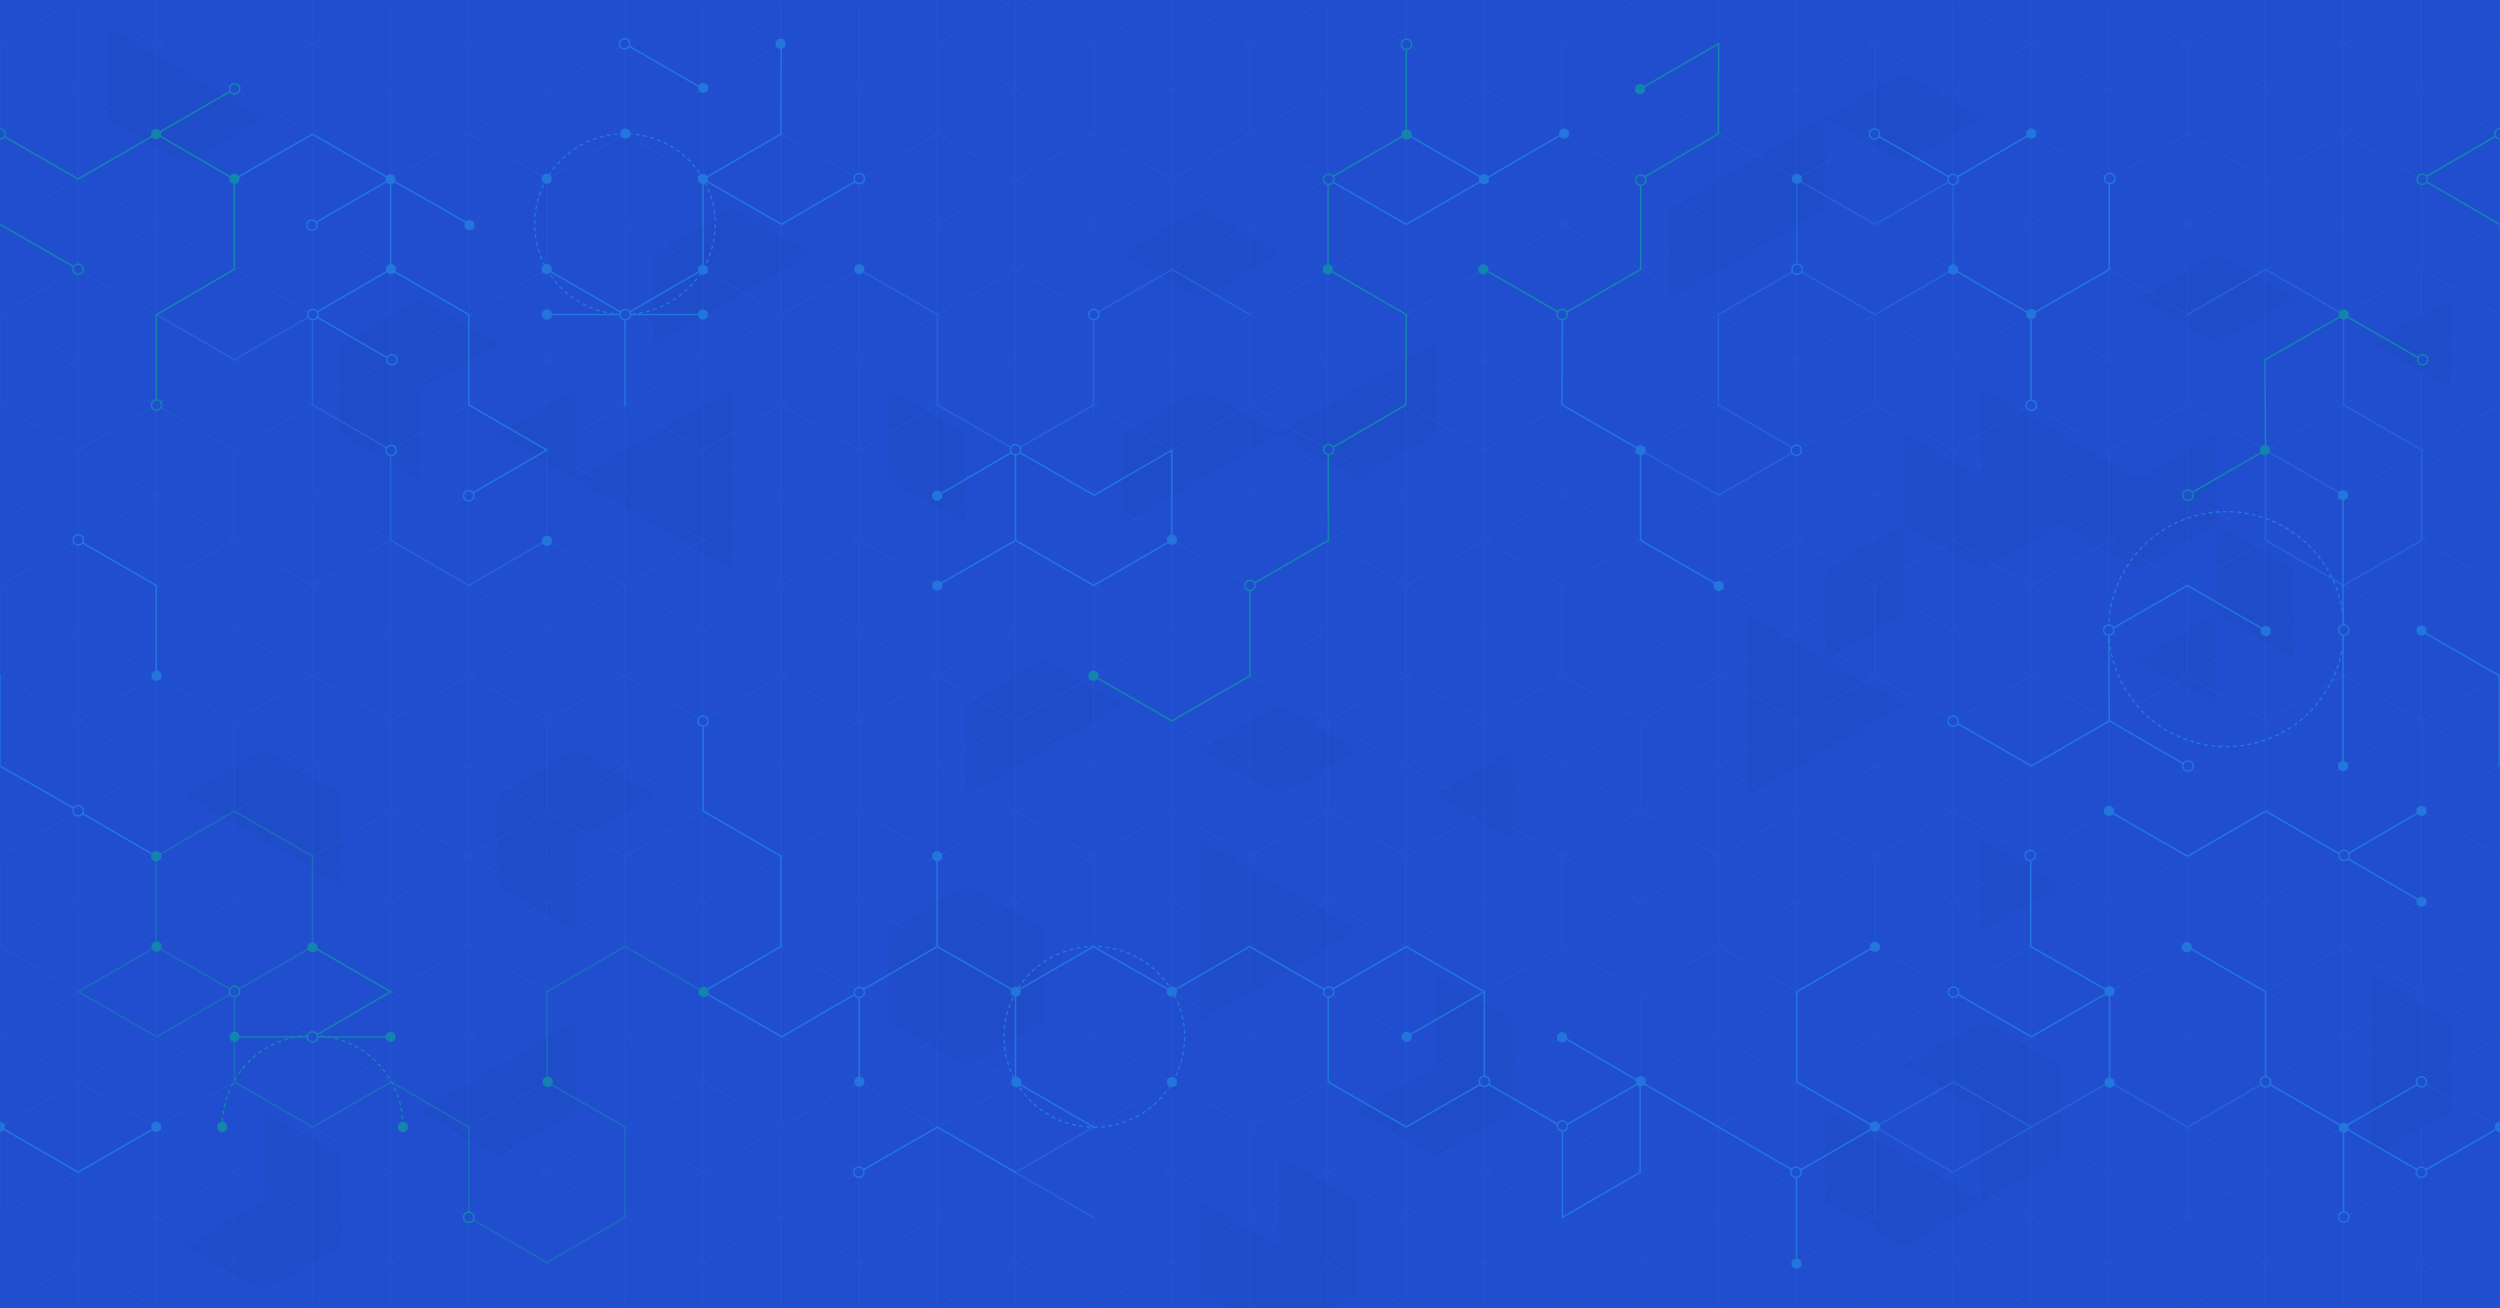 <?xml version="1.0" encoding="utf-8"?>
<svg xmlns="http://www.w3.org/2000/svg" height="900" width="1720">
  <defs>
    <path d="M0 0h1720v900H0z" id="a"/>
    <mask fill="#fff" id="b">
      <use fill-rule="evenodd" href="#a"/>
    </mask>
  </defs>
  <g fill="none" fill-rule="evenodd">
    <use fill="#204ecf" fill-rule="nonzero" href="#a"/>
    <g mask="url(#b)" opacity=".6">
      <g fill="#183a9e" fill-rule="nonzero" opacity=".2">
        <path d="M1524.6 298.8l-53.4 30.9v62h.1l53.3-30.7v-.5zM1470.8 329.9v-.5l-53.3-30.8-.4.2-53.4 30.9v62h.1l53.3-30.7v-.5l.4.3 53.3 30.6zM1363.4 329.4l.3.2 53.4-30.9v-.2l-53.7-31zM1310.1 360.7l53.3 30.7v-62l-53.4-30.8-.4.2v61.7l.4.3zM880 795.5v62l-.2.1h-.1l-53.7-31v62.2l.2-.1h.1l53.5 31h.2l53.5-30.8v-62.5L880 795.5zM879.8 485l-53.5 31 53.5 31 .2.1 53.5-31v-.3L880 485zM664.8 298.7l-53.6 31 53.6 31zM664.8 298.6l-53.7-31v62h.1zM826 329.5l-53.5-31-.2.2v62h.2l53.5-31z"/>
        <path d="M879.8 298.5h-.1l-53.7-31-53.6 31 53.6 31 .2.1 53.6-31zM503.7 205.1l.4.2 53.2-30.6v-.4l-53.6-31zM449.9 174.4v62l53.7-31v-62l-53.6 31zM181.2 81.2L127.5 50v62zM127.5 50.1L73.7 19v62.2h.1l53.7 31zM181.2 764.5v62l-53.7 31 53.7 31.1 53.7-31v-62.1l-53.6-31zM880 609.2v62l53.5-31v-.2L880 609.2zM826 578.2v124h.2l53.6-31V609l-53.3-30.8-.2-.1zM987.2 547v.4l.5-.3 53.3 30.7v-61.6L987.5 547zM1363.4 578.3V640l.3.2 53.4-30.9v-.4l-53.4-30.8zM1632 671.5v61.7l.4.2-.4.3v61.5l.4.2 53.4-30.8V702l-53.3-30.9zm.5 61.9zM1363.4 764.6v61.7l.3.2 53.4-30.9v-.3l-53.4-30.9zM1363.7 764.3l53.4 31v-62.1l-53.4-30.9zM1310.1 733.4l53.3 30.7v-61.5l-53.3 30.8zM1310 795.5v61.8l53.4-30.7v-.3l-53.4-30.8zM1255.9 764.6v62l53.7 31v-62.3l-53.3-30.9zM1255.9 392v61.7l.3.2 53.4-31v-.3l-53.3-30.9z"/>
        <path d="M1256.3 391.7l53.3 30.9V361l-53.2 30.7zM1525 174.4l-.4.3-53.2 30.6v.1l53.2 30.8.3.2 53.4-30.8v-.6l-53.2-30.6zM1632.5 236.5l53.3 30.8v-61.6zM1578.3 453.6V392l-53.3 30.8zM1524.6 361v61.5l.3.3 53.4-30.9v-.5l-53.2-30.7zM1470.8 453.6v.3l53.7 31v-62l-53.3 31zM1255.9 81.2l-53.4 30.8v.2l53.4 30.9zM1202.2 174.2l.3.2h.1l53.3-30.9v-.4l-53.4-30.9-.3.2-53.4 31v61.8l.1.1 53.3-30.6zM1363.4 81.2V81L1310 50.1V112l53.4-30.8z"/>
        <path d="M1309.6 112.2V50.3l-53.4 30.9-.3-.2v.2l53.7 31zM1255.9 515.8l-53.4-30.9-.3.2v61.8l.3.2 53.4-30.9zM1202.5 422.8v62l53.4 31 .3.1 53.4-30.9-53.7-31v-.3l-53.3-30.9zM987.2 671.4v61.9l.3.1h.2l-.5.3-53.2 30.7-.2-.2v.2l53.4 30.9.3.1 53.5-30.9v-62.3l-53.5-31zM665 609.2v62l53.5 31V640l-53.5-31z"/>
        <path d="M664.8 671.3l-53.6 31 53.6 31 .2.1 53.5-31v-.2l-53.5-31zM664.8 671.2v-62l-53.6 31h-.1v62h.1l53.6-31zM396.3 577.8l.4.3 53.2-30.6v-.5l-53.6-31zM396.1 640.2v-62l-53.5 31zM342.4 547v62.1l53.7-31v-62l-53.6 31zM342.4 733.4v.3l-53.2 30.6-.4-.2v.3l53.6 31 53.7-31v-62l-53.6 31zM181.2 577.8V516l-53.7 31.1v.3l.5-.3zM181.3 577.8v.2l53.6 31v-61.9L181.3 516zM987.2 298.5v-61.9l-53.5 31-.2-.2v.2L880 298.4v.1l53.5 31 .2.1 53.5-31zM826.6 205.3l53.2-30.6v-.4l-53.5-31v62h.2zM826 205v-61.5l-53.5 31-.2-.2v.4l.5-.3zM718.5 454L665 485l53.5 31h.2l53.6-31-53.7-31z"/>
        <path d="M665 485h-.2v62l.2.1 53.5-31v-.2l-53.5-31zM503.6 329.5v-61.9l-53.6 31zM449.9 298.6l-53.6 31 53.6 31.1v.4l.5-.4 53.2 30.7V329.6l-53.6-31zM342.5 298.5l53.6 31v-62l-53.6 31zM342.4 236.4l-53.6-31h-.1l-53.6 31v.1h-.1v62l53.7 31v-61.9l53.7-31.1z"/>
      </g>
      <g opacity=".1" stroke="#25a9ef" stroke-linecap="round" stroke-linejoin="round">
        <path d="M53.8-1L0 30.1v62l53.8 31.2M0 30.1l53.8 31.1M53.8-1l53.7 31.1v62l-53.7 31.2M107.5 30.1L53.7 61.2"/>
        <path d="M161.2-1l-53.7 31.1v62l53.7 31.2M107.5 30.1l53.7 31.1M161.2-1L215 30.1v62l-53.8 31.2M215 30.1l-53.8 31.1M268.7-1L215 30.1v62l53.7 31.2M215 30.1l53.7 31.1M268.7-1l53.8 31.1v62l-53.8 31.2M322.5 30.1l-53.8 31.1M376.2-1l-53.7 31.1v62l53.7 31.2M322.5 30.1l53.7 31.1M376.2-1L430 30.1v62l-53.8 31.2M430 30.1l-53.8 31.1M483.7-1L430 30.1v62l53.7 31.2M430 30.1l53.7 31.1M483.7-1l53.7 31.1v62l-53.7 31.2M537.5 30.1l-53.8 31.1M591.2-1l-53.8 31.1v62l53.8 31.2M537.5 30.1l53.7 31.1M591.2-1L645 30.1v62l-53.8 31.2M645 30.1l-53.8 31.1M698.7-1L645 30.1v62l53.7 31.2M645 30.1l53.7 31.1M698.7-1l53.7 31.1v62l-53.7 31.2M752.4 30.1l-53.7 31.1M806.2-1l-53.8 31.1v62l53.8 31.2M752.4 30.1l53.8 31.1M806.2-1l53.7 31.1v62l-53.7 31.2M860 30.1l-53.8 31.1M913.8-1L860 30.1v62l53.8 31.2M860 30.1l53.8 31.1M913.8-1l53.7 31.1v62l-53.7 31.2M967.5 30.1l-53.7 31.1M1021.2-1l-53.7 31.1v62l53.7 31.2M967.5 30.1l53.7 31.1M1021.2-1l53.8 31.1v62l-53.8 31.2M1075 30.1l-53.8 31.1M1128.7-1L1075 30.1v62l53.7 31.2M1075 30.1l53.7 31.1M1128.7-1l53.8 31.1v62l-53.8 31.2M1182.5 30.1l-53.8 31.1M1236.2-1l-53.7 31.1v62l53.7 31.2M1182.5 30.1l53.7 31.1M1236.2-1l53.8 31.1v62l-53.8 31.2M1290 30.1l-53.8 31.1M1343.7-1L1290 30.1v62l53.7 31.2M1290 30.1l53.7 31.1M1343.7-1l53.7 31.1v62l-53.7 31.2M1397.5 30.1l-53.8 31.1M1451.2-1l-53.8 31.1v62l53.8 31.2M1397.5 30.1l53.7 31.1M1451.2-1l53.8 31.1v62l-53.8 31.2M1505 30.1l-53.8 31.1M1558.7-1L1505 30.1v62l53.7 31.2M1505 30.1l53.7 31.1M1558.7-1l53.7 31.1v62l-53.7 31.2M1612.4 30.1l-53.7 31.1M1666.2-1l-53.8 31.1v62l53.8 31.2M1612.4 30.1l53.8 31.1M1666.2-1l53.7 31.1v62l-53.7 31.2M1720 30.1l-53.8 31.1M107.5 92.2l-53.7 31.1v62.1l53.7 31.1M53.8 123.3l53.7 31.1"/>
        <path d="M107.5 92.2l53.8 31.1v62.1l-53.8 31.1M161.3 123.3l-53.8 31.1M0 92.2l53.8 31.1v62.1L0 216.5M53.8 123.3L0 154.4M215 92.2l-53.7 31.1v62.1l53.7 31.1M161.3 123.3l53.7 31.1M215 92.2l53.8 31.1v62.1L215 216.5M268.8 123.3L215 154.4M322.5 92.2l-53.7 31.1v62.1l53.7 31.1M268.8 123.3l53.7 31.1M322.5 92.2l53.7 31.1v62.1l-53.7 31.1M376.3 123.3l-53.8 31.1M430 92.2l-53.8 31.1v62.1l53.8 31.1M376.3 123.3l53.7 31.1M430 92.2l53.8 31.1v62.1L430 216.5M483.8 123.3L430 154.4M537.5 92.2l-53.7 31.1v62.1l53.7 31.1M483.8 123.3l53.7 31.1M537.5 92.2l53.7 31.1v62.1l-53.7 31.1M591.2 123.3l-53.7 31.1M645 92.2l-53.8 31.1v62.1l53.8 31.1M591.2 123.3l53.8 31.1M645 92.2l53.7 31.1v62.1L645 216.5M698.7 123.3L645 154.4M752.5 92.2l-53.8 31.1v62.1l53.8 31.1M698.7 123.3l53.8 31.1M752.5 92.2l53.7 31.1v62.1l-53.7 31.1M806.2 123.3l-53.7 31.1M860 92.2l-53.7 31.1v62.1l53.7 31.1M806.3 123.3l53.7 31.1M860 92.2l53.8 31.1v62.1L860 216.5M913.8 123.3L860 154.4M967.5 92.2l-53.7 31.1v62.1l53.7 31.1M913.8 123.3l53.7 31.1M967.5 92.2l53.8 31.1v62.1l-53.8 31.1M1021.3 123.3l-53.8 31.1M1075 92.2l-53.7 31.1v62.1l53.7 31.1M1021.3 123.3l53.7 31.1M1075 92.2l53.8 31.1v62.1l-53.8 31.1M1128.8 123.3l-53.8 31.1M1182.5 92.2l-53.7 31.1v62.1l53.7 31.1M1128.8 123.3l53.7 31.1M1182.5 92.2l53.7 31.1v62.1l-53.7 31.1M1236.3 123.3l-53.8 31.1M1290 92.2l-53.8 31.1v62.1l53.8 31.1M1236.3 123.3l53.7 31.1M1290 92.2l53.8 31.1v62.1l-53.8 31.1M1343.8 123.3l-53.8 31.1M1397.5 92.2l-53.7 31.1v62.1l53.7 31.1M1343.8 123.3l53.7 31.1M1397.5 92.2l53.7 31.1v62.1l-53.7 31.1M1451.2 123.3l-53.7 31.1M1505 92.2l-53.8 31.1v62.1l53.8 31.1M1451.2 123.3l53.8 31.1M1505 92.2l53.7 31.1v62.1l-53.7 31.1M1558.7 123.3l-53.7 31.1M1612.5 92.2l-53.8 31.1v62.1l53.8 31.1M1558.7 123.3l53.8 31.1M1612.5 92.2l53.7 31.1v62.1l-53.7 31.1M1666.2 123.3l-53.7 31.1M1720 92.2l-53.8 31.1v62.1l53.7 31.1M1666.2 123.3l53.7 31.1"/>
        <path d="M53.8 185.3L0 216.4v62.1l53.8 31.1M0 216.4l53.8 31.1M53.8 185.3l53.7 31.1v62.1l-53.7 31.1M107.5 216.4l-53.8 31.1"/>
        <path d="M161.2 185.3l-53.7 31.1v62.1l53.7 31.1M107.5 216.4l53.7 31.1M161.2 185.3l53.8 31.1v62.1l-53.8 31.1M215 216.4l-53.8 31.1M268.7 185.3L215 216.4v62.1l53.7 31.1M215 216.4l53.7 31.1M268.7 185.3l53.8 31.1v62.1l-53.8 31.1M322.5 216.4l-53.8 31.1M376.2 185.3l-53.7 31.1v62.1l53.7 31.1M322.5 216.4l53.7 31.1M376.2 185.3l53.8 31.1v62.1l-53.8 31.1M430 216.4l-53.8 31.1M483.7 185.3L430 216.4v62.1l53.7 31.1M430 216.4l53.7 31.1M483.7 185.3l53.7 31.1v62.1l-53.7 31.1M537.5 216.4l-53.8 31.1M591.2 185.3l-53.8 31.1v62.1l53.8 31.1M537.5 216.4l53.7 31.1M591.2 185.3l53.8 31.1v62.1l-53.8 31.1M645 216.4l-53.8 31.1M698.7 185.3L645 216.4v62.1l53.7 31.1M645 216.4l53.7 31.1M698.7 185.3l53.7 31.1v62.1l-53.7 31.1M752.4 216.4l-53.7 31.1M806.2 185.3l-53.8 31.1v62.1l53.8 31.1M752.4 216.4l53.8 31.1M806.2 185.3l53.7 31.1v62.1l-53.7 31.1M860 216.4l-53.8 31.1M913.8 185.3L860 216.4v62.1l53.8 31.1M860 216.4l53.8 31.1M913.8 185.3l53.7 31.1v62.1l-53.7 31.1M967.5 216.4l-53.7 31.1M1021.2 185.3l-53.7 31.1v62.1l53.7 31.1M967.5 216.4l53.7 31.1M1021.2 185.3l53.8 31.1v62.1l-53.8 31.1M1075 216.4l-53.8 31.1M1128.7 185.3l-53.7 31.1v62.1l53.7 31.1M1075 216.4l53.7 31.1M1128.7 185.3l53.8 31.1v62.1l-53.8 31.1M1182.5 216.4l-53.8 31.1M1236.2 185.3l-53.7 31.1v62.1l53.7 31.1M1182.5 216.4l53.7 31.1M1236.2 185.3l53.8 31.1v62.1l-53.8 31.1M1290 216.4l-53.8 31.1M1343.7 185.3l-53.7 31.1v62.1l53.7 31.1M1290 216.4l53.7 31.1M1343.7 185.3l53.7 31.1v62.1l-53.7 31.1M1397.5 216.4l-53.8 31.1M1451.2 185.3l-53.8 31.1v62.1l53.8 31.1M1397.5 216.4l53.7 31.1M1451.2 185.3l53.8 31.1v62.1l-53.8 31.1M1505 216.4l-53.8 31.1M1558.7 185.3l-53.7 31.1v62.1l53.7 31.1M1505 216.4l53.7 31.1M1558.7 185.3l53.7 31.1v62.1l-53.7 31.1M1612.4 216.4l-53.7 31.1M1666.2 185.3l-53.8 31.1v62.1l53.8 31.1M1612.4 216.4l53.8 31.1M1666.2 185.3l53.7 31.1v62.1l-53.7 31.1M1720 216.4l-53.8 31.1M107.5 278.6l-53.7 31v62.1l53.7 31.1M53.8 309.7l53.7 31"/>
        <path d="M107.5 278.6l53.8 31v62.1l-53.8 31.1M161.3 309.7l-53.8 31M0 278.6l53.8 31v62.1L0 402.9M53.8 309.7L0 340.7M215 278.6l-53.7 31v62.1l53.7 31.1M161.3 309.7l53.7 31M215 278.6l53.8 31v62.1L215 402.9M268.8 309.7l-53.8 31M322.5 278.6l-53.7 31v62.1l53.7 31.1M268.8 309.7l53.7 31M322.5 278.6l53.7 31v62.1l-53.7 31.1M376.3 309.7l-53.8 31M430 278.6l-53.8 31v62.1l53.8 31.1M376.3 309.7l53.7 31M430 278.6l53.8 31v62.1L430 402.9M483.8 309.7l-53.8 31M537.5 278.6l-53.7 31v62.1l53.7 31.1M483.8 309.7l53.7 31M537.5 278.6l53.7 31v62.1l-53.7 31.1M591.2 309.7l-53.7 31M645 278.6l-53.8 31v62.1l53.8 31.1M591.2 309.7l53.8 31M645 278.6l53.7 31v62.1L645 402.9M698.7 309.7l-53.7 31M752.5 278.6l-53.8 31v62.1l53.8 31.1M698.7 309.7l53.8 31M752.5 278.6l53.7 31v62.1l-53.7 31.1M806.2 309.7l-53.7 31M860 278.6l-53.7 31v62.1l53.7 31.1M806.3 309.7l53.7 31M860 278.6l53.8 31v62.1L860 402.9M913.8 309.7l-53.8 31M967.5 278.6l-53.7 31v62.1l53.7 31.1M913.8 309.7l53.7 31M967.5 278.6l53.8 31v62.1l-53.8 31.1M1021.3 309.7l-53.8 31M1075 278.6l-53.7 31v62.1l53.7 31.1M1021.3 309.7l53.7 31M1075 278.6l53.8 31v62.1l-53.8 31.1M1128.8 309.7l-53.8 31M1182.5 278.6l-53.7 31v62.1l53.7 31.1M1128.8 309.7l53.7 31M1182.5 278.6l53.7 31v62.1l-53.7 31.1M1236.3 309.7l-53.8 31M1290 278.6l-53.8 31v62.1l53.8 31.1M1236.3 309.7l53.7 31M1290 278.6l53.8 31v62.1l-53.8 31.1M1343.8 309.7l-53.8 31M1397.5 278.6l-53.7 31v62.1l53.7 31.1M1343.8 309.7l53.7 31M1397.5 278.6l53.7 31v62.1l-53.7 31.1M1451.2 309.7l-53.7 31M1505 278.6l-53.8 31v62.1l53.8 31.1M1451.2 309.7l53.8 31M1505 278.6l53.7 31v62.1l-53.7 31.1M1558.7 309.7l-53.7 31M1612.5 278.6l-53.8 31v62.1l53.8 31.1M1558.7 309.7l53.8 31M1612.5 278.6l53.7 31v62.1l-53.7 31.1M1666.2 309.7l-53.7 31M1720 278.6l-53.8 31v62.1l53.7 31.1M1666.2 309.7l53.7 31"/>
        <path d="M53.8 371.7L0 402.7V465l53.8 31M0 402.8l53.8 31M53.8 371.7l53.7 31V465l-53.7 31M107.5 402.8l-53.8 31"/>
        <path d="M161.2 371.7l-53.7 31V465l53.7 31M107.5 402.8l53.7 31M161.2 371.7l53.8 31V465l-53.8 31M215 402.8l-53.8 31M268.7 371.7l-53.7 31V465l53.7 31M215 402.8l53.7 31M268.7 371.7l53.8 31V465l-53.8 31M322.5 402.8l-53.8 31M376.2 371.7l-53.7 31V465l53.7 31M322.5 402.8l53.7 31M376.2 371.7l53.8 31V465l-53.8 31M430 402.8l-53.8 31M483.7 371.7l-53.7 31V465l53.7 31M430 402.8l53.7 31M483.7 371.7l53.7 31V465l-53.7 31M537.5 402.8l-53.8 31M591.2 371.7l-53.8 31V465l53.8 31M537.5 402.8l53.7 31M591.2 371.7l53.8 31V465l-53.8 31M645 402.8l-53.8 31M698.7 371.7l-53.7 31V465l53.7 31M645 402.8l53.7 31M698.7 371.7l53.7 31V465l-53.7 31M752.4 402.8l-53.7 31M806.2 371.7l-53.8 31V465l53.8 31M752.4 402.8l53.8 31M806.2 371.7l53.7 31V465l-53.7 31M860 402.8l-53.8 31M913.8 371.7l-53.8 31V465l53.8 31M860 402.8l53.8 31M913.8 371.7l53.7 31V465l-53.7 31M967.5 402.8l-53.7 31M1021.2 371.7l-53.7 31V465l53.7 31M967.5 402.8l53.7 31M1021.2 371.7l53.8 31V465l-53.8 31M1075 402.8l-53.8 31M1128.7 371.7l-53.7 31V465l53.7 31M1075 402.8l53.7 31M1128.7 371.7l53.8 31V465l-53.8 31M1182.5 402.8l-53.8 31M1236.2 371.7l-53.7 31V465l53.7 31M1182.5 402.8l53.7 31M1236.2 371.7l53.8 31V465l-53.8 31M1290 402.8l-53.8 31M1343.7 371.7l-53.7 31V465l53.7 31M1290 402.8l53.7 31M1343.7 371.7l53.7 31V465l-53.7 31M1397.5 402.8l-53.8 31M1451.2 371.7l-53.8 31V465l53.8 31M1397.5 402.8l53.7 31M1451.2 371.7l53.8 31V465l-53.8 31M1505 402.8l-53.8 31M1558.7 371.7l-53.7 31V465l53.7 31M1505 402.8l53.7 31M1558.7 371.7l53.7 31V465l-53.7 31M1612.4 402.8l-53.7 31M1666.2 371.7l-53.8 31V465l53.8 31M1612.4 402.8l53.8 31M1666.2 371.7l53.7 31V465l-53.7 31M1720 402.8l-53.8 31"/>
        <path d="M107.5 465l-53.7 31v62l53.7 31.2M53.8 496l53.7 31.1M107.5 465l53.8 31v62l-53.8 31.2M161.3 496l-53.8 31.1M0 465l53.8 31v62L0 589.3M53.8 496L0 527.1M215 465l-53.7 31v62l53.7 31.2M161.3 496l53.7 31.1M215 465l53.8 31v62L215 589.3M268.8 496L215 527.1M322.5 465l-53.7 31v62l53.7 31.2M268.8 496l53.7 31.1M322.5 465l53.7 31v62l-53.7 31.2M376.3 496l-53.8 31.1M430 465l-53.8 31v62l53.8 31.2M376.3 496l53.7 31.1M430 465l53.8 31v62L430 589.3M483.8 496L430 527.1M537.5 465l-53.7 31v62l53.7 31.2M483.8 496l53.7 31.1M537.5 465l53.7 31v62l-53.7 31.2M591.2 496l-53.7 31.1M645 465l-53.8 31v62l53.8 31.2M591.2 496l53.8 31.1M645 465l53.7 31v62L645 589.3M698.7 496L645 527.1M752.5 465l-53.8 31v62l53.8 31.2M698.7 496l53.8 31.1M752.5 465l53.7 31v62l-53.7 31.2M806.2 496l-53.7 31.1M860 465l-53.7 31v62l53.7 31.2M806.3 496l53.7 31.1M860 465l53.8 31v62L860 589.3M913.8 496L860 527.1M967.5 465l-53.7 31v62l53.7 31.2M913.8 496l53.7 31.1M967.5 465l53.8 31v62l-53.8 31.2M1021.3 496l-53.8 31.1M1075 465l-53.7 31v62l53.7 31.2M1021.3 496l53.7 31.1M1075 465l53.8 31v62l-53.8 31.2M1128.8 496l-53.8 31.1M1182.5 465l-53.7 31v62l53.7 31.2M1128.8 496l53.7 31.1M1182.5 465l53.7 31v62l-53.7 31.2M1236.3 496l-53.8 31.1M1290 465l-53.8 31v62l53.8 31.2M1236.3 496l53.7 31.1M1290 465l53.8 31v62l-53.8 31.2M1343.8 496l-53.8 31.1M1397.5 465l-53.7 31v62l53.7 31.2M1343.8 496l53.7 31.1M1397.5 465l53.7 31v62l-53.7 31.2M1451.2 496l-53.7 31.1M1505 465l-53.8 31v62l53.8 31.2M1451.2 496l53.8 31.1M1505 465l53.7 31v62l-53.7 31.2M1558.7 496l-53.7 31.1M1612.5 465l-53.8 31v62l53.8 31.2M1558.7 496l53.8 31.1M1612.5 465l53.7 31v62l-53.7 31.2M1666.2 496l-53.7 31.1M1720 465l-53.8 31v62l53.7 31.2M1666.2 496l53.7 31.1"/>
        <path d="M53.8 558L0 589.1v62l53.8 31.2M0 589.1l53.8 31.1M53.8 558l53.7 31.1v62l-53.7 31.2M107.5 589.1l-53.8 31.1"/>
        <path d="M161.2 558l-53.7 31.1v62l53.7 31.2M107.5 589.1l53.7 31.1M161.2 558l53.8 31.1v62l-53.8 31.2M215 589.1l-53.8 31.1M268.7 558L215 589.1v62l53.7 31.2M215 589.1l53.7 31.1M268.7 558l53.8 31.1v62l-53.8 31.2M322.5 589.1l-53.8 31.1M376.2 558l-53.7 31.1v62l53.7 31.2M322.5 589.1l53.7 31.1M376.2 558l53.8 31.1v62l-53.8 31.2M430 589.1l-53.8 31.1M483.7 558L430 589.1v62l53.7 31.2M430 589.1l53.7 31.1M483.7 558l53.7 31.1v62l-53.7 31.2M537.5 589.1l-53.8 31.1M591.2 558l-53.8 31.1v62l53.8 31.2M537.5 589.1l53.7 31.1M591.2 558l53.8 31.1v62l-53.8 31.2M645 589.1l-53.8 31.1M698.7 558L645 589.1v62l53.7 31.2M645 589.1l53.7 31.1M698.7 558l53.7 31.1v62l-53.7 31.2M752.4 589.1l-53.7 31.1M806.2 558l-53.8 31.1v62l53.8 31.2M752.4 589.1l53.8 31.1M806.2 558l53.7 31.1v62l-53.7 31.2M860 589.1l-53.8 31.1M913.8 558L860 589.1v62l53.8 31.2M860 589.1l53.8 31.1M913.8 558l53.7 31.1v62l-53.7 31.2M967.5 589.1l-53.7 31.1M1021.2 558l-53.7 31.1v62l53.7 31.2M967.5 589.1l53.7 31.1M1021.2 558l53.8 31.1v62l-53.8 31.2M1075 589.1l-53.8 31.1M1128.7 558l-53.7 31.1v62l53.7 31.2M1075 589.1l53.7 31.1M1128.7 558l53.8 31.1v62l-53.8 31.2M1182.5 589.1l-53.8 31.1M1236.2 558l-53.7 31.1v62l53.7 31.2M1182.5 589.1l53.7 31.1M1236.2 558l53.8 31.1v62l-53.8 31.2M1290 589.1l-53.8 31.1M1343.7 558l-53.7 31.1v62l53.7 31.2M1290 589.1l53.7 31.1M1343.7 558l53.7 31.1v62l-53.7 31.2M1397.5 589.1l-53.8 31.1M1451.2 558l-53.8 31.1v62l53.8 31.2M1397.5 589.1l53.7 31.1M1451.2 558l53.8 31.1v62l-53.8 31.2M1505 589.1l-53.8 31.1M1558.7 558l-53.7 31.1v62l53.7 31.2M1505 589.1l53.7 31.1M1558.7 558l53.7 31.1v62l-53.7 31.2M1612.4 589.1l-53.7 31.1M1666.2 558l-53.8 31.1v62l53.8 31.2M1612.4 589.1l53.8 31.1M1666.2 558l53.7 31.1v62l-53.7 31.2M1720 589.1l-53.8 31.1M107.5 651.2l-53.7 31.1v62.1l53.7 31.1M53.8 682.3l53.7 31.1"/>
        <path d="M107.5 651.2l53.8 31.1v62.1l-53.8 31.1M161.3 682.3l-53.8 31.1M0 651.2l53.8 31.1v62.1L0 775.5M53.8 682.3L0 713.4M215 651.2l-53.7 31.1v62.1l53.7 31.1M161.3 682.3l53.7 31.1M215 651.2l53.8 31.1v62.1L215 775.5M268.8 682.3L215 713.4M322.5 651.2l-53.7 31.1v62.1l53.7 31.1M268.8 682.3l53.7 31.1M322.5 651.2l53.7 31.1v62.1l-53.7 31.1M376.3 682.3l-53.8 31.1M430 651.2l-53.8 31.1v62.1l53.8 31.1M376.3 682.3l53.7 31.1M430 651.2l53.8 31.1v62.1L430 775.5M483.8 682.3L430 713.4M537.5 651.2l-53.7 31.1v62.1l53.7 31.1M483.8 682.3l53.7 31.1M537.5 651.2l53.7 31.1v62.1l-53.7 31.1M591.2 682.3l-53.7 31.1M645 651.2l-53.8 31.1v62.1l53.8 31.1M591.2 682.3l53.8 31.1M645 651.2l53.7 31.1v62.1L645 775.5M698.7 682.3L645 713.4M752.5 651.2l-53.8 31.1v62.1l53.8 31.1M698.7 682.3l53.8 31.1M752.5 651.2l53.7 31.1v62.1l-53.7 31.1M806.2 682.3l-53.7 31.1M860 651.2l-53.7 31.1v62.1l53.7 31.1M806.3 682.3l53.7 31.1M860 651.2l53.8 31.1v62.1L860 775.5M913.8 682.3L860 713.4M967.5 651.2l-53.7 31.1v62.1l53.7 31.1M913.8 682.3l53.7 31.1M967.5 651.2l53.8 31.1v62.1l-53.8 31.1M1021.3 682.3l-53.8 31.1M1075 651.2l-53.7 31.1v62.1l53.7 31.1M1021.3 682.3l53.7 31.1M1075 651.2l53.8 31.1v62.1l-53.8 31.1M1128.8 682.3l-53.8 31.1M1182.5 651.2l-53.7 31.1v62.1l53.7 31.1M1128.8 682.3l53.7 31.1M1182.5 651.2l53.7 31.1v62.1l-53.7 31.1M1236.3 682.3l-53.8 31.1M1290 651.2l-53.8 31.1v62.1l53.8 31.1M1236.3 682.3l53.7 31.1M1290 651.2l53.8 31.1v62.1l-53.8 31.1M1343.8 682.3l-53.8 31.1M1397.5 651.2l-53.7 31.1v62.1l53.7 31.1M1343.8 682.3l53.7 31.1M1397.5 651.2l53.7 31.1v62.1l-53.7 31.1M1451.2 682.3l-53.7 31.1M1505 651.2l-53.8 31.1v62.1l53.8 31.1M1451.2 682.3l53.8 31.1M1505 651.2l53.7 31.1v62.1l-53.7 31.1M1558.7 682.3l-53.7 31.1M1612.5 651.2l-53.8 31.1v62.1l53.8 31.1M1558.7 682.3l53.8 31.1M1612.5 651.2l53.7 31.1v62.1l-53.7 31.1M1666.2 682.3l-53.7 31.1M1720 651.2l-53.8 31.1v62.1l53.7 31.1M1666.2 682.3l53.7 31.1"/>
        <path d="M53.8 744.3L0 775.4v62.1l53.8 31.1M0 775.4l53.8 31.1M53.8 744.3l53.7 31.1v62.1l-53.7 31.1M107.5 775.4l-53.8 31.1"/>
        <path d="M161.2 744.3l-53.7 31.1v62.1l53.7 31.1M107.5 775.4l53.7 31.1M161.2 744.3l53.8 31.1v62.1l-53.8 31.1M215 775.4l-53.8 31.1M268.7 744.3L215 775.4v62.1l53.7 31.1M215 775.4l53.7 31.1M268.7 744.3l53.8 31.1v62.1l-53.8 31.1M322.5 775.4l-53.8 31.1M376.2 744.3l-53.7 31.1v62.1l53.7 31.1M322.5 775.4l53.7 31.1M376.2 744.3l53.8 31.1v62.1l-53.8 31.1M430 775.4l-53.8 31.1M483.7 744.3L430 775.4v62.1l53.7 31.1M430 775.4l53.7 31.1M483.7 744.3l53.7 31.1v62.1l-53.7 31.1M537.5 775.4l-53.8 31.1M591.2 744.3l-53.8 31.1v62.1l53.8 31.1M537.5 775.4l53.7 31.1M591.2 744.3l53.8 31.1v62.1l-53.8 31.1M645 775.4l-53.8 31.1M698.7 744.3L645 775.4v62.1l53.7 31.1M645 775.4l53.7 31.1M698.7 744.3l53.7 31.1v62.1l-53.7 31.1M752.4 775.4l-53.7 31.1M806.2 744.3l-53.8 31.1v62.1l53.8 31.1M752.4 775.4l53.8 31.1M806.2 744.3l53.7 31.1v62.1l-53.7 31.1M860 775.4l-53.8 31.1M913.8 744.3L860 775.4v62.1l53.8 31.1M860 775.4l53.8 31.1M913.8 744.3l53.7 31.1v62.1l-53.7 31.1M967.5 775.4l-53.7 31.1M1021.2 744.3l-53.7 31.1v62.1l53.7 31.1M967.5 775.4l53.7 31.1M1021.2 744.3l53.8 31.1v62.1l-53.8 31.1M1075 775.4l-53.8 31.1M1128.7 744.3l-53.7 31.1v62.1l53.7 31.1M1075 775.4l53.7 31.1M1128.7 744.3l53.8 31.1v62.1l-53.8 31.1M1182.5 775.4l-53.8 31.1M1236.2 744.3l-53.7 31.1v62.1l53.7 31.1M1182.5 775.4l53.7 31.1M1236.2 744.3l53.8 31.1v62.1l-53.8 31.1M1290 775.4l-53.8 31.1M1343.7 744.3l-53.7 31.1v62.1l53.7 31.1M1290 775.4l53.7 31.1M1343.7 744.3l53.7 31.1v62.1l-53.7 31.1M1397.5 775.4l-53.8 31.1M1451.2 744.3l-53.8 31.1v62.1l53.8 31.1M1397.5 775.4l53.7 31.1M1451.2 744.3l53.8 31.1v62.1l-53.8 31.1M1505 775.4l-53.8 31.1M1558.7 744.3l-53.7 31.1v62.1l53.7 31.1M1505 775.4l53.7 31.1M1558.7 744.3l53.7 31.1v62.1l-53.7 31.1M1612.4 775.4l-53.7 31.1M1666.2 744.3l-53.8 31.1v62.1l53.8 31.1M1612.4 775.4l53.8 31.1M1666.2 744.3l53.7 31.1v62.1l-53.7 31.1M1720 775.4l-53.8 31.1M53.8 868.7l53.7 31M161.3 868.7l-53.8 31M53.8 868.7L0 899.7M161.3 868.7l53.7 31M268.8 868.7l-53.8 31M268.8 868.7l53.7 31M376.3 868.7l-53.8 31M376.3 868.7l53.7 31M483.8 868.7l-53.8 31M483.8 868.7l53.7 31M591.2 868.7l-53.7 31M591.2 868.7l53.8 31M698.7 868.7l-53.7 31M698.7 868.7l53.8 31M806.2 868.7l-53.7 31M806.3 868.7l53.7 31M913.8 868.7l-53.8 31M913.8 868.7l53.7 31M1021.3 868.7l-53.8 31M1021.3 868.7l53.7 31M1128.8 868.7l-53.8 31M1128.8 868.7l53.7 31M1236.3 868.7l-53.8 31M1236.3 868.7l53.7 31M1343.8 868.7l-53.8 31M1343.8 868.7l53.7 31M1451.2 868.7l-53.7 31M1451.2 868.7l53.8 31M1558.7 868.7l-53.7 31M1558.7 868.7l53.8 31M1666.2 868.7l-53.7 31M1666.2 868.7l53.7 31M0-21v940.8M53.7-21v940.8M107.5-21v940.8M161.2-21v940.8M215-21v940.8M268.7-21v940.8M322.4-21v940.8M376.1-21v940.8M429.9-21v940.8M483.6-21v940.8M537.3-21v940.8M591-21v940.8M644.8-21v940.8M698.5-21v940.8M752.3-21v940.8M806-21v940.8M859.8-21v940.8M913.5-21v940.8M967.2-21v940.8M1021-21v940.8M1074.7-21v940.8M1128.4-21v940.8M1182.2-21v940.8M1235.9-21v940.8M1289.6-21v940.8M1343.4-21v940.8M1397-21v940.8M1450.8-21v940.8M1504.6-21v940.8M1558.3-21v940.8M1612-21v940.8M1665.8-21v940.8M1719.5-21v940.8M268.8 61.2l53.7 31M376.2 61.2l53.7 31M161.2 61.2l53.7 31M53.8 61.2l53.8 31M698.5 61.2l53.8 31M806 61.2l53.7 31M591 61.2l53.8 31M483.6 61.2l53.7 31M1128.4 61.2l53.8 31M1235.8 61.2l53.8 31M1020.9 61.2l53.7 31M913.5 61.2l53.7 31M1558.3 61.2l53.8 31M1665.7 61.2l53.8 31M1450.8 61.2l53.7 31M1343.4 61.2l53.7 31M1450.8 61.2l-53.7 31M1343.4 61.2l-53.7 31M1558.4 61.2l-53.8 31M1665.8 61.2l-53.8 31M1021 61.2l-53.7 31M913.6 61.2l-53.7 31M1128.6 61.2l-53.8 31M1236 61.2l-53.8 31M591.1 61.2l-53.7 31M483.7 61.2l-53.7 31M698.7 61.2l-53.7 31M806 61.2l-53.7 31M161.3 61.2l-53.8 31M53.9 61.2L0 92.2M268.8 61.2l-53.7 31M376.2 61.2l-53.7 31"/>
        <g>
          <path d="M215.5 154.4l53.8 31M323 154.4l53.7 31M108 154.4l53.7 31M.6 154.4l53.7 31M645.3 154.4l53.8 31M752.7 154.4l53.8 31M537.8 154.4l53.7 31M430.4 154.4l53.7 31M1075.2 154.4l53.7 31M1182.6 154.4l53.7 31M967.6 154.4l53.8 31M860.2 154.4l53.8 31M1505 154.4l53.8 31M1612.5 154.4l53.7 31M1397.5 154.4l53.8 31M1290.1 154.4l53.8 31"/>
        </g>
        <g>
          <path d="M1397.6 154.4l-53.8 31M1290.2 154.4l-53.8 31M1505.1 154.4l-53.7 31M1612.5 154.4l-53.7 31M1719.5 154.4l-53.8 31M967.8 154.4l-53.8 31M860.4 154.4l-53.8 31M1075.3 154.4l-53.7 31M1182.7 154.4l-53.7 31M537.9 154.4l-53.7 31M430.5 154.4l-53.7 31M645.5 154.4l-53.8 31M752.9 154.4l-53.8 31M108 154.4l-53.7 31M215.6 154.4l-53.8 31M323 154.4l-53.8 31"/>
        </g>
        <g>
          <path d="M268.8 247.5l53.7 31M376.2 247.5l53.7 31M161.2 247.5l53.7 31M53.8 247.5l53.8 31M698.5 247.5l53.8 31M806 247.5l53.7 31M591 247.5l53.8 31M483.6 247.5l53.7 31M1128.4 247.5l53.8 31M1235.8 247.5l53.8 31M1020.9 247.5l53.7 31M913.5 247.5l53.7 31M1558.3 247.5l53.8 31M1665.7 247.5l53.8 31M1450.8 247.5l53.7 31M1343.4 247.5l53.7 31"/>
        </g>
        <g>
          <path d="M1450.8 247.5l-53.7 31M1343.4 247.5l-53.7 31M1558.4 247.5l-53.8 31M1665.8 247.5l-53.8 31M1021 247.5l-53.7 31M913.6 247.5l-53.7 31M1128.6 247.5l-53.8 31M1236 247.5l-53.8 31M591.1 247.5l-53.7 31M483.7 247.5l-53.7 31M698.7 247.5l-53.7 31M806 247.5l-53.7 31M161.3 247.5l-53.8 31M53.9 247.5L0 278.5M268.8 247.5l-53.7 31M376.2 247.5l-53.7 31"/>
        </g>
        <g>
          <path d="M215.5 340.7l53.8 31M323 340.7l53.7 31M108 340.7l53.7 31M.6 340.7l53.7 31M645.3 340.7l53.8 31M752.7 340.7l53.8 31M537.8 340.7l53.7 31M430.4 340.7l53.7 31M1075.2 340.7l53.7 31M1182.6 340.7l53.7 31M967.6 340.7l53.8 31M860.2 340.7l53.8 31M1505 340.7l53.8 31M1612.5 340.7l53.7 31M1397.5 340.7l53.8 31M1290.1 340.7l53.8 31"/>
        </g>
        <g>
          <path d="M1397.6 340.7l-53.8 31M1290.2 340.7l-53.8 31M1505.1 340.7l-53.7 31M1612.5 340.7l-53.7 31M1719.5 340.7l-53.8 31M967.8 340.7l-53.8 31M860.4 340.7l-53.8 31M1075.3 340.7l-53.7 31M1182.7 340.7l-53.7 31M537.9 340.7l-53.7 31M430.5 340.7l-53.7 31M645.5 340.7l-53.8 31M752.9 340.7l-53.8 31M108 340.7l-53.7 31M215.6 340.7l-53.8 31M323 340.7l-53.8 31"/>
        </g>
        <g>
          <path d="M268.8 434l53.7 31M376.2 434l53.7 31M161.2 434l53.7 31M53.8 434l53.8 31M698.5 434l53.8 31M806 434l53.7 31M591 434l53.8 31M483.6 434l53.7 31M1128.4 434l53.8 31M1235.8 434l53.8 31M1020.9 434l53.7 31M913.5 434l53.7 31M1558.3 434l53.8 31M1665.7 434l53.8 31M1450.8 434l53.7 31M1343.4 434l53.7 31"/>
        </g>
        <g>
          <path d="M1450.8 434l-53.7 31M1343.4 434l-53.7 31M1558.4 434l-53.8 31M1665.8 434l-53.8 31M1021 434l-53.7 31M913.6 434L860 465M1128.6 434l-53.8 31M1236 434l-53.8 31M591.1 434l-53.7 31M483.7 434L430 465M698.7 434L645 465M806 434l-53.7 31M161.3 434l-53.8 31M53.9 434L0 465M268.8 434l-53.7 31M376.2 434l-53.7 31"/>
        </g>
        <g>
          <path d="M215.5 527l53.8 31M323 527l53.7 31M108 527l53.7 31M.6 527l53.7 31M645.3 527l53.8 31M752.7 527l53.8 31M537.8 527l53.7 31M430.4 527l53.7 31M1075.2 527l53.7 31M1182.6 527l53.7 31M967.6 527l53.8 31M860.2 527l53.8 31M1505 527l53.8 31M1612.5 527l53.7 31M1397.5 527l53.8 31M1290.1 527l53.8 31"/>
        </g>
        <g>
          <path d="M1397.6 527l-53.8 31M1290.2 527l-53.8 31M1505.1 527l-53.7 31M1612.5 527l-53.7 31M1719.5 527l-53.8 31M967.8 527L914 558M860.4 527l-53.8 31M1075.3 527l-53.7 31M1182.7 527l-53.7 31M537.9 527l-53.7 31M430.5 527l-53.7 31M645.5 527l-53.8 31M752.9 527L699 558M108 527l-53.7 31M215.6 527l-53.8 31M323 527l-53.8 31"/>
        </g>
        <g>
          <path d="M268.8 620.2l53.7 31M376.2 620.2l53.7 31M161.2 620.2l53.7 31M53.8 620.2l53.8 31M698.5 620.2l53.8 31M806 620.2l53.7 31M591 620.2l53.8 31M483.6 620.2l53.7 31M1128.4 620.2l53.8 31M1235.8 620.2l53.8 31M1020.9 620.2l53.7 31M913.5 620.2l53.7 31M1558.3 620.2l53.8 31M1665.7 620.2l53.8 31M1450.8 620.2l53.7 31M1343.4 620.2l53.7 31"/>
        </g>
        <g>
          <path d="M1450.8 620.2l-53.7 31M1343.4 620.2l-53.7 31M1558.4 620.2l-53.8 31M1665.8 620.2l-53.8 31M1021 620.2l-53.7 31M913.6 620.2l-53.7 31M1128.6 620.2l-53.8 31M1236 620.2l-53.8 31M591.1 620.2l-53.7 31M483.7 620.2l-53.7 31M698.7 620.2l-53.7 31M806 620.2l-53.7 31M161.3 620.2l-53.8 31M53.9 620.2L0 651.2M268.8 620.2l-53.7 31M376.2 620.2l-53.7 31"/>
        </g>
        <g>
          <path d="M215.5 713.4l53.8 31M323 713.4l53.7 31M108 713.4l53.7 31M.6 713.4l53.7 31M645.3 713.4l53.8 31M752.7 713.4l53.8 31M537.8 713.4l53.7 31M430.4 713.4l53.7 31M1075.2 713.4l53.7 31M1182.6 713.4l53.7 31M967.6 713.4l53.8 31M860.2 713.4l53.8 31M1505 713.4l53.8 31M1612.5 713.4l53.7 31M1397.5 713.4l53.8 31M1290.1 713.4l53.8 31"/>
        </g>
        <g>
          <path d="M1397.6 713.4l-53.8 31M1290.2 713.4l-53.8 31M1505.1 713.4l-53.7 31M1612.5 713.4l-53.7 31M1719.5 713.4l-53.8 31M967.8 713.4l-53.8 31M860.4 713.4l-53.8 31M1075.3 713.4l-53.7 31M1182.7 713.4l-53.7 31M537.9 713.4l-53.7 31M430.5 713.4l-53.7 31M645.5 713.4l-53.8 31M752.9 713.4l-53.8 31M108 713.4l-53.7 31M215.6 713.4l-53.8 31M323 713.4l-53.8 31"/>
        </g>
        <g>
          <path d="M268.8 806.5l53.7 31M376.2 806.5l53.7 31M161.2 806.5l53.7 31M53.8 806.5l53.8 31M698.5 806.5l53.8 31M806 806.5l53.7 31M591 806.5l53.8 31M483.6 806.5l53.7 31M1128.4 806.5l53.8 31M1235.8 806.5l53.8 31M1020.9 806.5l53.7 31M913.5 806.5l53.7 31M1558.3 806.5l53.8 31M1665.7 806.5l53.8 31M1450.8 806.5l53.7 31M1343.4 806.5l53.7 31"/>
        </g>
        <g>
          <path d="M1450.8 806.5l-53.7 31M1343.4 806.5l-53.7 31M1558.4 806.5l-53.8 31M1665.8 806.5l-53.8 31M1021 806.5l-53.7 31M913.6 806.5l-53.7 31M1128.6 806.5l-53.8 31M1236 806.5l-53.8 31M591.1 806.5l-53.7 31M483.7 806.5l-53.7 31M698.7 806.5l-53.7 31M806 806.5l-53.7 31M161.3 806.5l-53.8 31M53.9 806.5L0 837.5M268.8 806.5l-53.7 31M376.2 806.5l-53.7 31"/>
        </g>
      </g>
      <g opacity=".7" transform="translate(-4 26)">
        <path d="M648.8 625.2l-53.6 31.1v62.1M1455.2 470l-53.6 31-53.8-31" stroke="#25a9ef" stroke-linecap="round" stroke-linejoin="round"/>
        <path d="M1616.2 749.4l53.8 31.1 53.8-31" stroke="#25a9ef"/>
        <g stroke-linecap="round" stroke-linejoin="round">
          <path d="M595.2 656.3l-53.3 31-54.1-31 53.5-31.1V563l-53.5-31v-62" stroke="#25a9ef"/>
          <path d="M111.5 625.2l53.8 31.1-53.3 31-54.2-31 53.7-31v-62.1l53.8-31.1 53.7 31v62.1l-53.7 31.1v62.1l53.7 31 54.3-31 53.2 31.1v62l53.7 31.1 53.8-31v-62.2l-53.7-31v-62l53.7-31.2 53.8 31.1" opacity=".5" stroke="#00cc83"/>
          <path d="M219.6 687.4l53.1-31.1-53.7-31" stroke="#00cc83"/>
          <path d="M111.5 563.2L57.7 532M57.8 345.8l53.7 31V439" stroke="#25a9ef"/>
          <path d="M111.5 252.6v-62l53.7-31.3v-62l-53.6-31.1 53.7-31" stroke="#00cc83"/>
          <path d="M165.2 97.3l53.8-31 53.7 31v62L219 190.4l53.8 31.1" stroke="#25a9ef"/>
          <path d="M111.5 190.5l53.8 31 53.7-31v62l53.7 31.1v62l53.8 31.2 53.7-31.1" opacity=".5" stroke="#25a9ef"/>
          <path d="M326.5 314.8l53.7-31.2-53.7-31v-62.2l-53.8-31M219 128.4l53.7-31.1 54.3 31M380.2 159.3l53.8 31.2v62M434 190.5l53.7-31.2v-62l53.6-31.1.2-62.1M434 4.1l53.7 31.1" stroke="#25a9ef"/>
          <path d="M487.7 97.3l54 31 53.5-31" stroke="#25a9ef"/>
          <path d="M595.2 159.4l53.7 31v62.2l53.8 31 53.6-31 .1-62.2 54.2-31 53.4 31.1" opacity=".5" stroke="#25a9ef"/>
          <path d="M649.5 314.7l53.2-31 54.1 31 53.4-31v62l-53.7 31.1-53.8-31-53.8 31M702.7 283.7v62" stroke="#25a9ef"/>
          <path d="M756.3 439l53.9 31 53.8-31.1v-62l54-31.2-.2-62 53.4-31.2.3-62-53.8-31.2v-62l53.8-31V4" stroke="#00cc83"/>
          <path d="M971.5 66.2l53.8 31.1-53.8 31.1-53.7-31M1025.3 97.3l53.7-31.1" stroke="#25a9ef"/>
          <path d="M1132.4 35.2l54-31.1-.2 62-53.4 31.2v62l-53.8 31.1-53.8-31" stroke="#00cc83"/>
          <path d="M1079 190.4l-.4 62.1 54.1 31.1v62.1l53.8 31.1" stroke="#25a9ef"/>
          <path d="M1240.2 159.3l53.8 31.1 53.9-31-.1-62-53.8 31-53.8-31.1v62l-54 31.1v62.1l54 31.2-53.7 31-53.8-31" opacity=".5" stroke="#25a9ef"/>
          <path d="M1293.6 66.2l54.2 31.1 53.3-31.1M1347.9 159.3l53.5 31.1v62.1M1455.2 97.3v62.1l-53.8 31" stroke="#25a9ef"/>
          <path d="M1509 190.4l53.7-31 53.7 31v62.2l53.8 31v62.1l-53.8 31-53.7-31v-62l53.8 31" opacity=".5" stroke="#25a9ef"/>
          <path d="M1670.2 221.5l-53.8-31-54.1 31 .4 62.2-53.7 31" stroke="#00cc83"/>
          <path d="M1509 501.1l-53.8-31.2-.4-62 54.1-31.1 53.8 31M1669.7 532l-53.3 31.1-53.6-31-53.8 31-53.8-31M1616.4 563.1l53.3 31.1M1616.4 811.5v-62l53.8-31.2M1616.4 749.4l-53.7-31v-62l-54.2-31.2M1455.4 718.4v-62.1l-54.3-31.1v-62" stroke="#25a9ef"/>
          <path d="M1347.8 656.3l53.8 31 53.8-31" stroke="#25a9ef"/>
          <path d="M1401.5 749.4l-54.1 31.2-53.4-31.2 53.9-31 53.6 31 53.9-31 53.6 31.1 53.7-31.2" opacity=".5" stroke="#25a9ef"/>
          <path d="M1293.6 625.2l-53.4 31.1v62l53.8 31.1-54 31.2v62M1079 749.4v62.1l53.4-31v-62.1l-53.2-31M1025.2 718.3v-62l-53.7-31-53.7 31-54-31.1-53.6 31-53.9-31-53.6 31-54-31V563" stroke="#25a9ef"/>
          <path d="M917.8 656.3v62.1l53.7 31 53.7-31 53.8 31 54-31 107 62.2M1025.2 656.3l-53.7 31.1M756.4 749.4l-53.7-31v-62.1" stroke="#25a9ef"/>
          <path d="M756.4 749.4l-53.8 31.2 53.7 31" opacity=".5" stroke="#25a9ef"/>
          <path d="M702.5 780.5l-53.6-31-53.9 31" stroke="#25a9ef"/>
          <path d="M756.9 749.5a62.1 62.1 0 1 0 0-124.3 62.1 62.1 0 0 0 0 124.3zM434 190.2A62.1 62.1 0 1 0 434 66a62.1 62.1 0 0 0 0 124.3z" stroke="#25a9ef" stroke-dasharray="2.002 3.003"/>
          <g stroke="#00cc83">
            <path d="M156.9 749.4v-1"/>
            <path d="M157 745.4a62.1 62.1 0 0 1 124.1 1.5" stroke-dasharray="2.002 3.003"/>
            <path d="M281.1 748.4v1"/>
          </g>
          <path d="M1535.7 487.7a80.8 80.8 0 1 0 0-161.7 80.8 80.8 0 0 0 0 161.7z" stroke="#25a9ef" stroke-dasharray="1.992 2.987"/>
        </g>
        <circle cx="380.3" cy="190.4" fill="#25a9ef" fill-rule="nonzero" r="3.5"/>
        <circle cx="487.6" cy="190.4" fill="#25a9ef" fill-rule="nonzero" r="3.5"/>
        <circle cx="434.2" cy="65.9" fill="#25a9ef" fill-rule="nonzero" r="3.5"/>
        <circle cx="487.8" cy="34.5" fill="#25a9ef" fill-rule="nonzero" r="3.5"/>
        <circle cx="380.1" cy="97" fill="#25a9ef" fill-rule="nonzero" r="3.5"/>
        <circle cx="327" cy="128.9" fill="#25a9ef" fill-rule="nonzero" r="3.5"/>
        <circle cx="272.7" cy="97.4" fill="#25a9ef" fill-rule="nonzero" r="3.5"/>
        <circle cx="273" cy="159.2" fill="#25a9ef" fill-rule="nonzero" r="3.5"/>
        <circle cx="380.3" cy="346.1" fill="#25a9ef" fill-rule="nonzero" r="3.5"/>
        <circle cx="111.7" cy="438.9" fill="#25a9ef" fill-rule="nonzero" r="3.5"/>
        <circle cx="111.5" cy="563.1" fill="#00cc83" fill-rule="nonzero" r="3.5"/>
        <circle cx="111.7" cy="625.3" fill="#00cc83" fill-rule="nonzero" r="3.5"/>
        <circle cx="218.9" cy="625.8" fill="#00cc83" fill-rule="nonzero" r="3.5"/>
        <circle cx="165.3" cy="97" fill="#00cc83" fill-rule="nonzero" r="3.5"/>
        <circle cx="111.5" cy="66.2" fill="#00cc83" fill-rule="nonzero" r="3.5"/>
        <circle cx="380.1" cy="159.2" fill="#25a9ef" fill-rule="nonzero" r="3.5"/>
        <circle cx="487.6" cy="97" fill="#25a9ef" fill-rule="nonzero" r="3.5"/>
        <circle cx="595.2" cy="159.2" fill="#25a9ef" fill-rule="nonzero" r="3.5"/>
        <circle cx="541" cy="4.1" fill="#25a9ef" fill-rule="nonzero" r="3.5"/>
        <circle cx="487.6" cy="159.6" fill="#25a9ef" fill-rule="nonzero" r="3.5"/>
        <circle cx="272.7" cy="687.4" fill="#00cc83" fill-rule="nonzero" r="3.5"/>
        <circle cx="380.8" cy="718.3" fill="#00cc83" fill-rule="nonzero" r="3.5"/>
        <circle cx="702.7" cy="656.3" fill="#25a9ef" fill-rule="nonzero" r="3.5"/>
        <circle cx="810.3" cy="718.5" fill="#25a9ef" fill-rule="nonzero" r="3.5"/>
        <circle cx="971.8" cy="687.4" fill="#25a9ef" fill-rule="nonzero" r="3.5"/>
        <circle cx="1078.7" cy="687.7" fill="#25a9ef" fill-rule="nonzero" r="3.5"/>
        <circle cx="1132.8" cy="717.9" fill="#25a9ef" fill-rule="nonzero" r="3.5"/>
        <circle cx="1293.9" cy="749" fill="#25a9ef" fill-rule="nonzero" r="3.5"/>
        <circle cx="1240" cy="843.4" fill="#25a9ef" fill-rule="nonzero" r="3.5"/>
        <circle cx="1293.9" cy="625.4" fill="#25a9ef" fill-rule="nonzero" r="3.5"/>
        <circle cx="1455.4" cy="656" fill="#25a9ef" fill-rule="nonzero" r="3.5"/>
        <circle cx="1508.5" cy="625.7" fill="#25a9ef" fill-rule="nonzero" r="3.5"/>
        <circle cx="1455.4" cy="718.9" fill="#25a9ef" fill-rule="nonzero" r="3.5"/>
        <circle cx="1616.5" cy="749.9" fill="#25a9ef" fill-rule="nonzero" r="3.5"/>
        <circle cx="703.2" cy="718.5" fill="#25a9ef" fill-rule="nonzero" r="3.5"/>
        <circle cx="810.3" cy="656.3" fill="#25a9ef" fill-rule="nonzero" r="3.5"/>
        <circle cx="165.3" cy="687.4" fill="#00cc83" fill-rule="nonzero" r="3.5"/>
        <circle cx="156.9" cy="749.4" fill="#00cc83" fill-rule="nonzero" r="3.5"/>
        <circle cx="111.5" cy="749.3" fill="#25a9ef" fill-rule="nonzero" r="3.5"/>
        <circle cx="3.8" cy="749.4" fill="#25a9ef" fill-rule="nonzero" r="3.5"/>
        <circle cx="1724" cy="749.4" fill="#25a9ef" fill-rule="nonzero" r="3.5"/>
        <circle cx="281.2" cy="749.4" fill="#00cc83" fill-rule="nonzero" r="3.5"/>
        <circle cx="488.1" cy="656.5" fill="#00cc83" fill-rule="nonzero" r="3.5"/>
        <circle cx="595.2" cy="718.2" fill="#25a9ef" fill-rule="nonzero" r="3.5"/>
        <circle cx="648.8" cy="563.1" fill="#25a9ef" fill-rule="nonzero" r="3.5"/>
        <path d="M380.3 190.4h107.3" stroke="#25a9ef" stroke-linecap="round" stroke-linejoin="round"/>
        <circle cx="434.2" cy="190.4" fill="#204ecf" fill-rule="nonzero" r="3.5" stroke="#25a9ef"/>
        <circle cx="218.6" cy="128.9" fill="#204ecf" fill-rule="nonzero" r="3.5" stroke="#25a9ef"/>
        <circle cx="111.7" cy="252.6" fill="#204ecf" fill-rule="nonzero" r="3.5" stroke="#00cc83"/>
        <circle cx="57.9" cy="345.4" fill="#204ecf" fill-rule="nonzero" r="3.5" stroke="#25a9ef"/>
        <circle cx="273.6" cy="221.5" fill="#204ecf" fill-rule="nonzero" r="3.5" stroke="#25a9ef"/>
        <circle cx="219.2" cy="190.4" fill="#204ecf" fill-rule="nonzero" r="3.5" stroke="#25a9ef"/>
        <circle cx="326.5" cy="315.1" fill="#204ecf" fill-rule="nonzero" r="3.5" stroke="#25a9ef"/>
        <circle cx="165.3" cy="656.1" fill="#204ecf" fill-rule="nonzero" r="3.5" stroke="#00cc83"/>
        <circle cx="326.5" cy="811.5" fill="#204ecf" fill-rule="nonzero" r="3.5" stroke="#00cc83"/>
        <circle cx="595.2" cy="656.8" fill="#204ecf" fill-rule="nonzero" r="3.5" stroke="#25a9ef"/>
        <circle cx="918.2" cy="656.5" fill="#204ecf" fill-rule="nonzero" r="3.5" stroke="#25a9ef"/>
        <circle cx="1025.3" cy="718" fill="#204ecf" fill-rule="nonzero" r="3.5" stroke="#25a9ef"/>
        <circle cx="1078.9" cy="748.7" fill="#204ecf" fill-rule="nonzero" r="3.5" stroke="#25a9ef"/>
        <circle cx="1239.7" cy="780.5" fill="#204ecf" fill-rule="nonzero" r="3.5" stroke="#25a9ef"/>
        <circle cx="1348" cy="656.6" fill="#204ecf" fill-rule="nonzero" r="3.5" stroke="#25a9ef"/>
        <circle cx="1562.7" cy="718.3" fill="#204ecf" fill-rule="nonzero" r="3.5" stroke="#25a9ef"/>
        <circle cx="1670" cy="718.3" fill="#204ecf" fill-rule="nonzero" r="3.5" stroke="#25a9ef"/>
        <circle cx="1669.9" cy="780.5" fill="#204ecf" fill-rule="nonzero" r="3.5" stroke="#25a9ef"/>
        <circle cx="1616.5" cy="811.3" fill="#204ecf" fill-rule="nonzero" r="3.5" stroke="#25a9ef"/>
        <circle cx="1400.8" cy="562.6" fill="#204ecf" fill-rule="nonzero" r="3.5" stroke="#25a9ef"/>
        <circle cx="487.7" cy="470.1" fill="#204ecf" fill-rule="nonzero" r="3.5" stroke="#25a9ef"/>
        <circle cx="594.9" cy="780.5" fill="#204ecf" fill-rule="nonzero" r="3.5" stroke="#25a9ef"/>
        <circle cx="273.1" cy="283.9" fill="#204ecf" fill-rule="nonzero" r="3.5" stroke="#25a9ef"/>
        <circle cx="165.4" cy="35.1" fill="#204ecf" fill-rule="nonzero" r="3.5" stroke="#00cc83"/>
        <path d="M165.3 687.4h107.4" stroke="#00cc83" stroke-linecap="round" stroke-linejoin="round"/>
        <circle cx="219" cy="687.4" fill="#204ecf" fill-rule="nonzero" r="3.5" stroke="#00cc83"/>
        <circle cx="1616" cy="314.7" fill="#25a9ef" fill-rule="nonzero" r="3.5"/>
        <circle cx="1616.5" cy="190.4" fill="#00cc83" fill-rule="nonzero" r="3.5"/>
        <circle cx="1562.3" cy="283.6" fill="#00cc83" fill-rule="nonzero" r="3.5"/>
        <circle cx="1401.5" cy="65.9" fill="#25a9ef" fill-rule="nonzero" r="3.5"/>
        <circle cx="1347.7" cy="159.4" fill="#25a9ef" fill-rule="nonzero" r="3.5"/>
        <circle cx="1132.7" cy="283.8" fill="#25a9ef" fill-rule="nonzero" r="3.5"/>
        <circle cx="810.3" cy="345.3" fill="#25a9ef" fill-rule="nonzero" r="3.5"/>
        <circle cx="756.3" cy="438.9" fill="#00cc83" fill-rule="nonzero" r="3.5"/>
        <circle cx="648.8" cy="315.1" fill="#25a9ef" fill-rule="nonzero" r="3.5"/>
        <circle cx="648.8" cy="376.8" fill="#25a9ef" fill-rule="nonzero" r="3.5"/>
        <circle cx="1186.5" cy="377.2" fill="#25a9ef" fill-rule="nonzero" r="3.5"/>
        <circle cx="1024.5" cy="159.3" fill="#00cc83" fill-rule="nonzero" r="3.5"/>
        <circle cx="917.5" cy="159.3" fill="#00cc83" fill-rule="nonzero" r="3.5"/>
        <circle cx="971.7" cy="66.5" fill="#00cc83" fill-rule="nonzero" r="3.5"/>
        <circle cx="1132.4" cy="35.3" fill="#00cc83" fill-rule="nonzero" r="3.5"/>
        <circle cx="1080.1" cy="65.9" fill="#25a9ef" fill-rule="nonzero" r="3.5"/>
        <circle cx="1024.9" cy="97.3" fill="#25a9ef" fill-rule="nonzero" r="3.5"/>
        <circle cx="1240.3" cy="97" fill="#25a9ef" fill-rule="nonzero" r="3.5"/>
        <circle cx="1401.5" cy="190.1" fill="#25a9ef" fill-rule="nonzero" r="3.5"/>
        <circle cx="1616" cy="501.1" fill="#25a9ef" fill-rule="nonzero" r="3.5"/>
        <circle cx="1562.8" cy="408.2" fill="#25a9ef" fill-rule="nonzero" r="3.5"/>
        <circle cx="1670" cy="531.9" fill="#25a9ef" fill-rule="nonzero" r="3.5"/>
        <circle cx="1670" cy="407.8" fill="#25a9ef" fill-rule="nonzero" r="3.5"/>
        <circle cx="1670" cy="594.4" fill="#25a9ef" fill-rule="nonzero" r="3.5"/>
        <circle cx="1455" cy="531.9" fill="#25a9ef" fill-rule="nonzero" r="3.5"/>
        <path d="M1616 314.7v186.4" stroke="#25a9ef" stroke-linecap="round" stroke-linejoin="round"/>
        <circle cx="1616.5" cy="407.5" fill="#204ecf" fill-rule="nonzero" r="3.5" stroke="#25a9ef"/>
        <circle cx="1509.3" cy="314.7" fill="#204ecf" fill-rule="nonzero" r="3.5" stroke="#00cc83"/>
        <circle cx="1670.9" cy="221.5" fill="#204ecf" fill-rule="nonzero" r="3.5" stroke="#00cc83"/>
        <circle cx="1455.5" cy="96.8" fill="#204ecf" fill-rule="nonzero" r="3.5" stroke="#25a9ef"/>
        <circle cx="1347.7" cy="97.5" fill="#204ecf" fill-rule="nonzero" r="3.5" stroke="#25a9ef"/>
        <circle cx="1293.6" cy="66.2" fill="#204ecf" fill-rule="nonzero" r="3.5" stroke="#25a9ef"/>
        <circle cx="1240.4" cy="159.3" fill="#204ecf" fill-rule="nonzero" r="3.5" stroke="#25a9ef"/>
        <circle cx="1239.9" cy="283.8" fill="#204ecf" fill-rule="nonzero" r="3.5" stroke="#25a9ef"/>
        <circle cx="1078.8" cy="190.4" fill="#204ecf" fill-rule="nonzero" r="3.5" stroke="#00cc83"/>
        <circle cx="1132.9" cy="97.9" fill="#204ecf" fill-rule="nonzero" r="3.5" stroke="#00cc83"/>
        <circle cx="918.1" cy="97.4" fill="#204ecf" fill-rule="nonzero" r="3.5" stroke="#00cc83"/>
        <circle cx="918.1" cy="283.3" fill="#204ecf" fill-rule="nonzero" r="3.5" stroke="#00cc83"/>
        <circle cx="702.7" cy="283.4" fill="#204ecf" fill-rule="nonzero" r="3.5" stroke="#25a9ef"/>
        <circle cx="864.1" cy="376.8" fill="#204ecf" fill-rule="nonzero" r="3.5" stroke="#00cc83"/>
        <circle cx="756.5" cy="190.4" fill="#204ecf" fill-rule="nonzero" r="3.5" stroke="#25a9ef"/>
        <circle cx="595.2" cy="96.9" fill="#204ecf" fill-rule="nonzero" r="3.5" stroke="#25a9ef"/>
        <circle cx="433.7" cy="4.1" fill="#204ecf" fill-rule="nonzero" r="3.5" stroke="#25a9ef"/>
        <circle cx="971.7" cy="4.5" fill="#204ecf" fill-rule="nonzero" r="3.5" stroke="#00cc83"/>
        <circle cx="1401.5" cy="252.8" fill="#204ecf" fill-rule="nonzero" r="3.5" stroke="#25a9ef"/>
        <circle cx="1509.3" cy="501" fill="#204ecf" fill-rule="nonzero" r="3.5" stroke="#25a9ef"/>
        <circle cx="1616.8" cy="562.5" fill="#204ecf" fill-rule="nonzero" r="3.5" stroke="#25a9ef"/>
        <circle cx="1454.8" cy="407.5" fill="#204ecf" fill-rule="nonzero" r="3.5" stroke="#25a9ef"/>
        <circle cx="1347.8" cy="470.2" fill="#204ecf" fill-rule="nonzero" r="3.5" stroke="#25a9ef"/>
        <path d="M57.8 531.8L4 501v-62.2M1723.5 501.1v-62.2l-53.8-31" stroke="#25a9ef" stroke-linecap="round" stroke-linejoin="round"/>
        <circle cx="57.8" cy="531.8" fill="#204ecf" fill-rule="nonzero" r="3.5" stroke="#25a9ef"/>
        <path d="M1723.5 66.2l-53.3 31 53.7 31.2" stroke="#00cc83" stroke-linecap="round" stroke-linejoin="round"/>
        <circle cx="1670.5" cy="97.3" fill="#204ecf" fill-rule="nonzero" r="3.5" stroke="#00cc83"/>
        <path d="M4.1 66.2l53.6 31 53.8-31M57.8 159.3L4 128.4" stroke="#00cc83" stroke-linecap="round" stroke-linejoin="round"/>
        <circle cx="57.7" cy="159.3" fill="#204ecf" fill-rule="nonzero" r="3.5" stroke="#00cc83"/>
        <circle cx="4" cy="66.1" fill="#204ecf" fill-rule="nonzero" r="3.5" stroke="#00cc83"/>
        <circle cx="1724" cy="66.1" fill="#204ecf" fill-rule="nonzero" r="3.5" stroke="#00cc83"/>
        <path d="M4 749.4l53.8 31.1 53.7-31" stroke="#25a9ef"/>
      </g>
    </g>
  </g>
</svg>